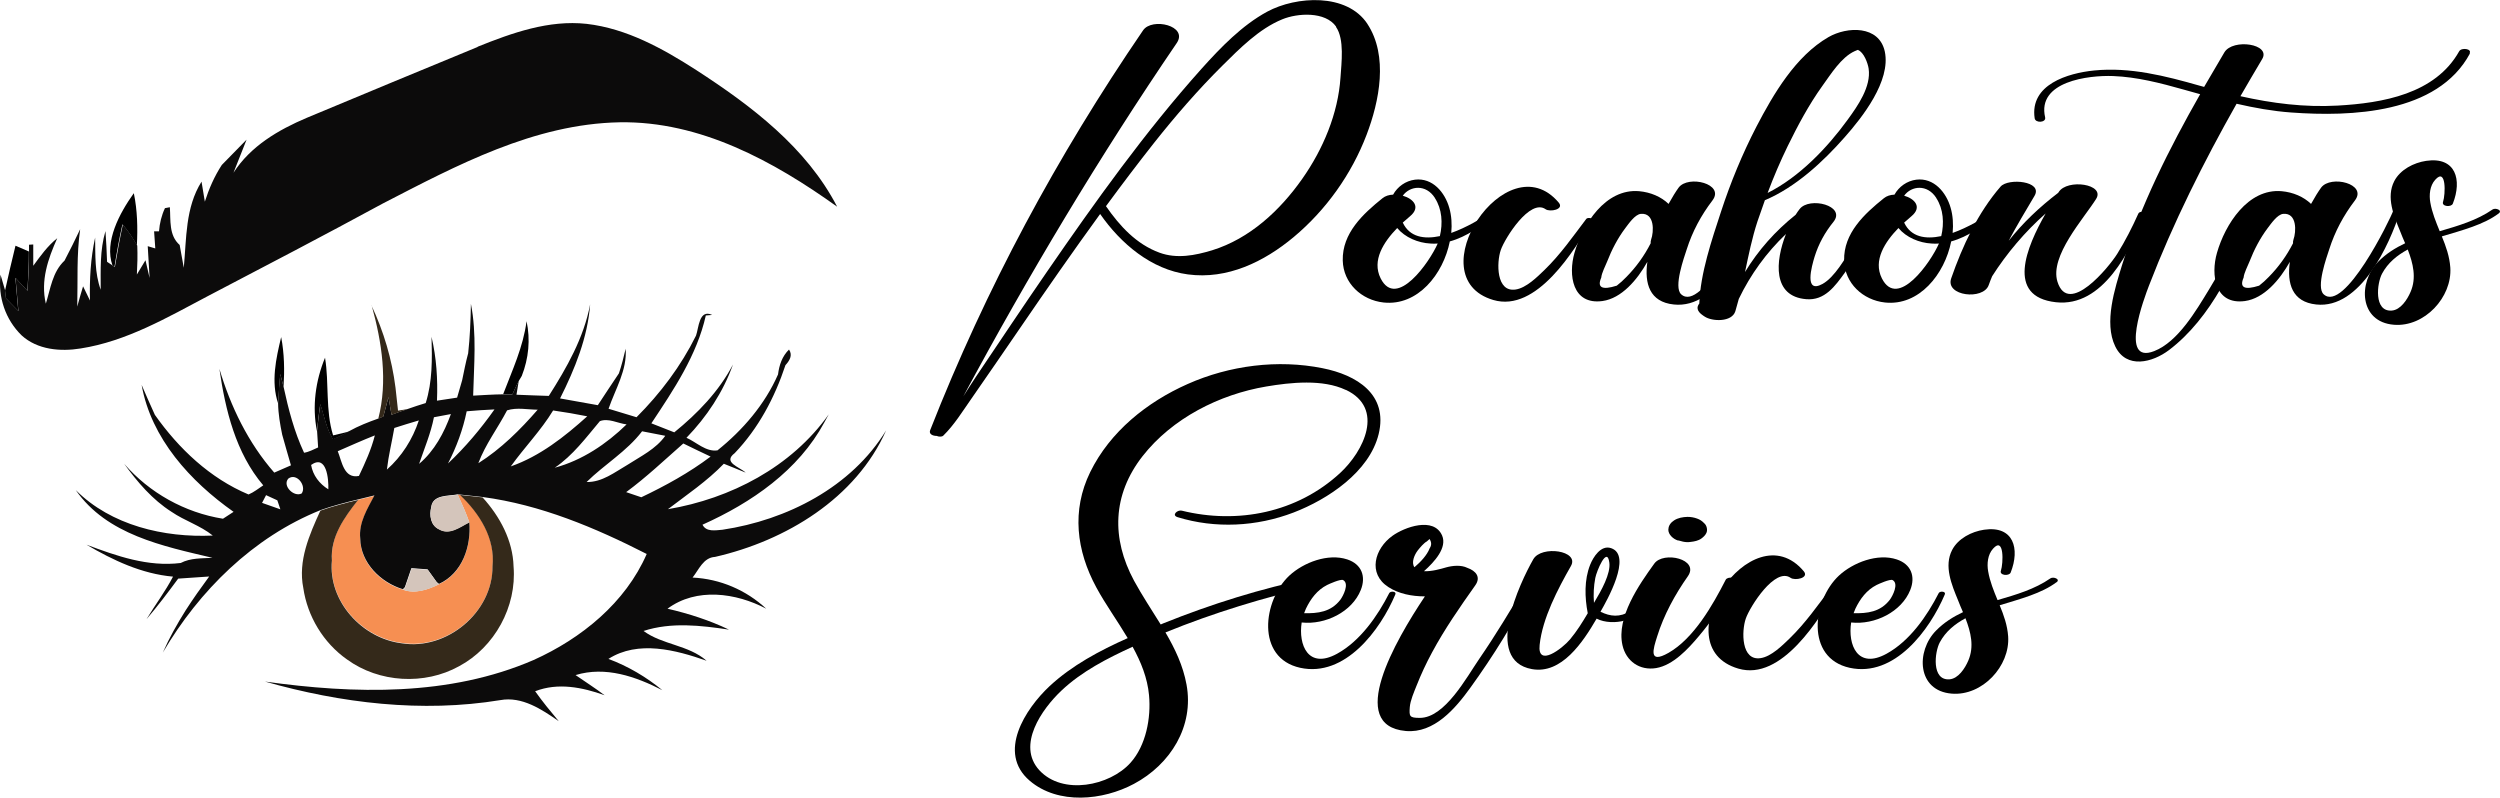 <?xml version="1.0" encoding="UTF-8"?>
<svg xmlns="http://www.w3.org/2000/svg" width="188.68" height="60.21" viewBox="0 0 188.68 60.21">
  <defs>
    <style>
      .cls-1 {
        fill: #000;
      }

      .cls-1, .cls-2, .cls-3, .cls-4, .cls-5 {
        stroke-width: 0px;
      }

      .cls-2 {
        fill: #34291a;
      }

      .cls-3 {
        fill: #d4c5bb;
      }

      .cls-4 {
        fill: #f68f52;
      }

      .cls-5 {
        fill: #0c0b0b;
      }
    </style>
  </defs>
  <g id="Layer_2" data-name="Layer 2">
    <path class="cls-4" d="M27.04,37.72c.41-.1.82-.2,1.22-.3-.53,1.01-1.2,2.06-1.07,3.26.02,1.83,1.54,3.32,3.22,3.82.9.34,1.9,0,2.72-.41,1.77-.8,2.44-2.84,2.29-4.66-.25-.71-.56-1.41-.88-2.1l.21.02c1.45,1.38,2.64,3.26,2.43,5.35.04,3.47-3.46,6.38-6.86,5.82-2.98-.37-5.57-3.17-5.26-6.25-.14-1.78.93-3.26,1.98-4.57Z"/>
    <path class="cls-5" d="M36.04,3.53c2.61-1.05,5.38-2.04,8.23-1.73,3.03.35,5.76,1.87,8.28,3.49,4.15,2.69,8.31,5.83,10.63,10.31-4.8-3.44-10.34-6.47-16.41-6.37-6.46.12-12.3,3.25-17.9,6.14-4.36,2.37-8.77,4.67-13.17,6.97-3.07,1.62-6.15,3.42-9.62,3.96-1.52.25-3.26.1-4.45-.99C.41,24.12-.16,22.43.04,20.73c.12.4.23.8.35,1.2.02.14.05.43.06.58.24.24.71.72.94.96-.07-.84-.14-1.67-.22-2.5.3.32.6.65.91.98.06-.99.11-1.98.11-2.97v-.51l.32-.02c0,.4,0,1.21,0,1.61.54-.74,1.08-1.5,1.81-2.08-.7,1.56-1.27,3.21-.86,4.94.35-1.13.5-2.4,1.41-3.25.41-.78.8-1.57,1.18-2.37-.28,1.94-.17,3.89-.22,5.84.14-.51.28-1.02.44-1.53.13.27.39.8.52,1.07-.04-1.59.05-3.19.39-4.75.02,1.32-.04,2.67.42,3.94,0-1.48-.07-2.99.36-4.43.06.77.09,1.55.12,2.32.11.07.33.22.44.29l.15.1c.18-1.07.37-2.14.6-3.2.42.49.78,1.02,1.09,1.59.03.73.01,1.45-.03,2.18.16-.27.49-.81.65-1.08.08.34.23,1.01.31,1.34-.04-.8-.09-1.6-.14-2.4l.57.17c-.02-.32-.07-.97-.09-1.29h.37c.05-.62.19-1.2.45-1.75l.37-.07c.07.98-.09,2.12.74,2.85.11.57.21,1.15.31,1.72.21-2.21.11-4.54,1.34-6.5l.25,1.51c.31-.97.72-1.91,1.28-2.77.47-.48,1.41-1.43,1.87-1.91-.25.62-.74,1.87-.99,2.5,1.29-2.01,3.39-3.24,5.54-4.15,4.29-1.8,8.6-3.57,12.9-5.35Z"/>
    <path class="cls-5" d="M35.33,26.7c.14-1.25.19-2.51.21-3.77.45,2.28.23,4.62.17,6.93.75-.04,1.5-.09,2.25-.1.18,0,.53,0,.71,0,.15-.34.31-.68.48-1.01-.04.26-.13.78-.17,1.04.81.03,1.63.07,2.44.09,1.36-2.14,2.64-4.38,3.12-6.91-.19,2.51-1.15,4.87-2.27,7.1.95.16,1.89.35,2.85.51.53-.8,1.05-1.61,1.59-2.4.21-.61.36-1.23.51-1.86.12,1.62-.78,3.04-1.29,4.53.7.21,1.41.43,2.11.64,1.8-1.8,3.36-3.87,4.49-6.16.21-.57.22-2.03,1.22-1.56l-.48.04c-.67,3-2.43,5.61-4.11,8.14.58.22,1.15.45,1.73.68,1.76-1.43,3.37-3.09,4.43-5.12-.74,2.08-1.98,3.95-3.51,5.53.75.33,1.47,1.08,2.34.95,1.91-1.53,3.58-3.47,4.57-5.73.09-.71.31-1.37.83-1.88.3.44.03.85-.27,1.18-.81,2.45-2.04,4.77-3.83,6.64-.93.7.37,1.04.83,1.47-.55-.22-1.1-.46-1.65-.67-1.26,1.31-2.78,2.33-4.22,3.43,4.73-.8,9.32-3.18,12.14-7.16-.08.15-.25.45-.33.6-1.96,3.64-5.5,6.07-9.2,7.73.28.57.99.42,1.51.38,4.86-.73,9.73-3.21,12.35-7.5-2.28,5.14-7.58,8.33-12.91,9.55-.89.05-1.22.96-1.7,1.56,2.08.1,4.04.94,5.56,2.35-2.28-1.2-5.27-1.62-7.45,0,1.59.37,3.16.87,4.64,1.58-2.14-.32-4.35-.58-6.45.1,1.42,1.05,3.39,1.05,4.76,2.25-2.33-.82-5.17-1.57-7.41-.14,1.48.55,2.85,1.36,4.07,2.36-2.01-1.03-4.29-1.83-6.55-1.14.73.51,1.48.98,2.19,1.52-1.69-.6-3.51-.97-5.24-.3.55.78,1.16,1.52,1.78,2.26-1.28-.89-2.77-1.89-4.41-1.59-5.92.97-12.02.23-17.76-1.4,6.74.94,13.91,1.13,20.28-1.63,3.6-1.62,6.93-4.32,8.53-8-3.9-1.99-8.02-3.72-12.39-4.3-.55-.06-1.11-.12-1.66-.18l-.21-.02c-.69.14-1.87,0-2,.94-.16.61-.07,1.39.58,1.69.8.47,1.59-.18,2.29-.53.15,1.82-.52,3.85-2.29,4.66l-.17-.14c-.17-.24-.51-.71-.69-.96-.41-.03-.82-.06-1.22-.09-.16.48-.32.95-.49,1.43l-.15.16c-1.68-.51-3.19-1.99-3.22-3.82-.13-1.2.54-2.25,1.07-3.26-.41.1-.82.2-1.22.3-.96.23-1.92.48-2.85.81-5.08,2.04-9.15,6.07-11.9,10.75.49-1.11,1.08-2.16,1.72-3.18.56-.87,1.16-1.72,1.78-2.56-.78.05-1.57.1-2.34.16-.77,1.04-1.55,2.08-2.39,3.06.65-1.08,1.42-2.09,2-3.21-2.36-.21-4.52-1.23-6.53-2.41,2.27.85,4.64,1.69,7.11,1.38.75-.39,1.59-.34,2.4-.39-3.73-.88-7.98-1.74-10.32-5.11,2.67,2.67,6.67,3.6,10.34,3.43-.94-.76-2.12-1.11-3.11-1.79-1.45-.92-2.58-2.25-3.58-3.63,1.91,2.2,4.58,3.69,7.46,4.15.2-.13.6-.39.8-.52-3.26-2.3-6.22-5.53-6.94-9.58.33.75.65,1.51,1,2.26,1.8,2.55,4.16,4.79,7.07,6.01.4-.17.75-.45,1.11-.69-2.08-2.45-2.86-5.68-3.31-8.79.85,2.85,2.17,5.58,4.14,7.83.42-.18.84-.37,1.26-.55-.23-.77-.44-1.54-.66-2.31-.16-.78-.3-1.58-.31-2.38.03-.74.09-1.48.16-2.22l.25.97c.37,1.71.81,3.41,1.55,4.99.38-.06.71-.25,1.06-.4-.02-.32-.06-.95-.08-1.27.07-.68.15-1.36.25-2.03.28.9.46,1.85.95,2.67.42-.17.82-.39,1.22-.6.7-.39,1.44-.68,2.2-.95.09-.04.28-.12.38-.16.14-.49.26-.98.39-1.47.06.33.17,1,.23,1.34.41-.15.82-.3,1.24-.44.44-.16.89-.3,1.34-.44.51-1.61.49-3.32.44-5,.37,1.58.48,3.2.41,4.82.38-.06,1.14-.17,1.52-.23.12-.44.25-.88.38-1.31.14-.67.27-1.35.45-2.02ZM35.22,31.05c-.28,1.37-.77,2.69-1.41,3.93,1.31-1.23,2.47-2.61,3.51-4.08-.7.03-1.4.08-2.09.14ZM38.27,30.97c-.7,1.34-1.64,2.57-2.17,3.99,1.71-1.08,3.16-2.52,4.48-4.04-.76,0-1.56-.19-2.31.05ZM32.75,31.49c-.24,1.22-.72,2.35-1.12,3.52,1.16-.98,1.89-2.35,2.4-3.76-.43.08-.85.16-1.28.24ZM41.75,30.97c-.92,1.52-2.17,2.79-3.2,4.23,2.2-.77,4.06-2.24,5.77-3.78-.85-.17-1.71-.32-2.57-.44ZM29.76,32.3c-.18,1.04-.44,2.08-.56,3.14,1.12-.99,1.94-2.28,2.41-3.71-.62.18-1.23.37-1.85.57ZM45.27,31.79c-1.05,1.25-2.03,2.58-3.4,3.51,2.07-.56,3.9-1.79,5.42-3.27-.67-.08-1.37-.5-2.03-.24ZM25.49,34.05c.31.77.46,2.1,1.6,1.87.47-.99.93-1.99,1.2-3.06-.94.37-1.87.79-2.79,1.19ZM44.27,36.38c1.18.02,2.12-.74,3.09-1.3,1.01-.65,2.14-1.19,2.85-2.19-.58-.12-1.17-.23-1.75-.34-1.16,1.52-2.84,2.5-4.19,3.83ZM47.25,37.14c.29.1.86.29,1.15.39,1.83-.87,3.61-1.85,5.23-3.07-.69-.33-1.38-.65-2.06-.99-1.42,1.25-2.79,2.55-4.31,3.67ZM23.48,35.09c.13.78.63,1.43,1.3,1.84.03-.76-.13-2.67-1.3-1.84ZM21.76,36.12c-.48.55.44,1.43,1.01,1.12.39-.57-.38-1.59-1.01-1.12ZM19.77,37.95c.46.16.92.32,1.39.49-.06-.17-.18-.51-.23-.68l-.85-.39c-.07.14-.23.44-.3.58ZM18.07,39.09"/>
    <path class="cls-3" d="M32.55,38.27c.13-.94,1.31-.79,2-.94.32.69.62,1.38.88,2.1-.7.35-1.49,1-2.29.53-.65-.3-.74-1.08-.58-1.69Z"/>
    <path class="cls-3" d="M31.06,42.91c.41.03.81.06,1.22.09.17.24.51.72.69.96l.17.14c-.82.41-1.82.75-2.72.41l.15-.16c.17-.48.34-.95.49-1.43Z"/>
    <path class="cls-1" d="M8.49,20.04c-.63-1.8.53-3.95,1.61-5.46.27,1.3.3,2.63.23,3.94-.31-.57-.67-1.1-1.09-1.59-.24,1.06-.43,2.13-.6,3.2l-.15-.1Z"/>
    <path class="cls-1" d="M1.18,18.55l1,.43c0,.99-.05,1.98-.11,2.97-.3-.33-.61-.66-.91-.98.08.83.15,1.66.22,2.5-.23-.24-.7-.71-.94-.96-.02-.14-.05-.43-.06-.58.25-1.13.51-2.26.79-3.39Z"/>
    <path class="cls-1" d="M37.97,29.76c.69-1.81,1.52-3.58,1.77-5.52.3,1.38.16,2.81-.36,4.13l-.22.37c-.17.33-.33.67-.48,1.01-.18,0-.53,0-.71,0Z"/>
    <path class="cls-1" d="M21.22,25.44c.24,1.24.26,2.51.18,3.76l-.25-.97c-.06.74-.12,1.48-.16,2.22-.55-1.64-.16-3.38.23-5.01Z"/>
    <path class="cls-1" d="M24.53,26.99c.32,1.94.02,3.96.61,5.87.3-.07.9-.22,1.2-.29-.41.21-.81.43-1.22.6-.48-.83-.67-1.77-.95-2.67-.1.67-.18,1.35-.25,2.03-.37-1.86-.11-3.78.61-5.53Z"/>
    <g>
      <path class="cls-2" d="M28.04,23.06c.92,1.96,1.54,4.05,1.81,6.2.07.58.13,1.15.19,1.73l.75-.12c-.42.14-.83.29-1.24.44-.06-.33-.18-1-.23-1.34-.13.49-.25.98-.39,1.47-.1.04-.29.12-.38.16.73-2.82.27-5.79-.5-8.55Z"/>
      <path class="cls-2" d="M34.76,37.36c.55.06,1.1.12,1.66.18,1.3,1.43,2.29,3.25,2.34,5.22.25,3.02-1.43,6.09-4.11,7.52-2.61,1.45-6.04,1.25-8.46-.51-1.78-1.25-2.99-3.25-3.3-5.4-.41-2.04.46-4.02,1.29-5.83.93-.33,1.89-.58,2.85-.81-1.04,1.31-2.11,2.8-1.98,4.57-.3,3.07,2.28,5.88,5.26,6.25,3.4.56,6.9-2.35,6.86-5.82.21-2.1-.98-3.97-2.43-5.35Z"/>
    </g>
  </g>
  <g id="Layer_4" data-name="Layer 4">
    <path class="cls-1" d="M120.14,16.65c-1.29,2.2-4.16,6.96-7.44,5.99-5.8-1.71,1.02-11.99,4.94-7.35.44.52-.67.73-.99.5-1.18-.83-3.07,2.18-3.38,3.07-.33.95-.36,3.22,1.12,2.99.8-.12,1.63-.95,2.17-1.47,1.21-1.17,2.15-2.53,3.16-3.86.1-.13.54-.07.44.12Z"/>
    <path class="cls-1" d="M132.65,15.96c-.8,2.53-3.01,7.38-6.33,7.02-1.82-.19-2.22-1.58-1.99-3.22-.77,1.37-1.95,2.76-3.39,2.96-2.28.31-2.59-1.98-2.11-3.64.61-2.13,2.33-4.87,4.88-4.65.87.08,1.66.42,2.22.96.28-.51.55-.94.76-1.23.72-.97,3.51-.29,2.55.97-.86,1.13-1.51,2.34-1.94,3.69-.19.59-1.01,2.85-.42,3.39,1.55,1.43,5-5.59,5.27-6.35.07-.2.58-.15.5.09ZM123.84,16.14c-.45.04-.93.76-1.17,1.07-.58.77-1.03,1.64-1.38,2.54-.13.33-.41.85-.44,1.2-.33.76.06.96,1.17.61.26-.2.51-.43.73-.66.74-.75,1.35-1.6,1.83-2.54-.01-.08,0-.17.03-.27.22-.6.28-2.04-.77-1.95Z"/>
    <path class="cls-1" d="M161.89,16.21c-1.1,2.67-3.17,7-6.73,6.6-3.79-.42-2.22-4.17-.77-6.7-1.56,1.38-2.94,3.01-4.04,4.74-.09.22-.18.44-.26.67-.41,1.15-3.29.83-2.83-.51.85-2.45,2.02-4.96,3.73-6.93.58-.66,3.22-.42,2.56.7-.68,1.14-1.34,2.25-1.95,3.39,1.07-1.35,2.31-2.53,3.74-3.62.01-.02.02-.03.03-.05.65-1.03,3.53-.61,2.83.51-.94,1.5-3.52,4.32-2.92,6.25.83,2.65,3.9-1.12,4.51-2.1.61-.98,1.13-2,1.6-3.05.09-.2.6-.14.5.09Z"/>
    <path class="cls-1" d="M181.14,15.96c-.8,2.53-3.01,7.38-6.33,7.02-1.82-.19-2.22-1.58-1.99-3.22-.77,1.37-1.95,2.76-3.39,2.96-2.28.31-2.59-1.98-2.11-3.64.61-2.13,2.33-4.87,4.88-4.65.87.08,1.66.42,2.22.96.28-.51.55-.94.76-1.23.72-.97,3.51-.29,2.55.97-.86,1.13-1.51,2.34-1.94,3.69-.19.59-1.01,2.85-.42,3.39,1.55,1.43,5-5.59,5.27-6.35.07-.2.58-.15.5.09ZM172.32,16.14c-.45.04-.93.76-1.17,1.07-.58.77-1.03,1.64-1.38,2.54-.13.33-.41.85-.44,1.2-.33.76.06.96,1.17.61.26-.2.51-.43.73-.66.74-.75,1.35-1.6,1.83-2.54-.01-.08,0-.17.03-.27.22-.6.28-2.04-.77-1.95Z"/>
    <g>
      <path class="cls-1" d="M103.19,1.79c1.61,2.43.91,5.86-.05,8.38-1.13,2.97-3.06,5.68-5.5,7.72-2.24,1.87-5.01,3.22-7.99,2.82-2.77-.37-5.07-2.33-6.62-4.56-2.05,2.82-4.04,5.68-6.01,8.56-1.23,1.79-2.46,3.59-3.7,5.37-.66.94-1.3,1.99-2.13,2.8-.1.1-.35.09-.49.02-.31,0-.61-.14-.5-.43,4.21-10.72,9.57-20.67,16.07-30.18.67-.99,3.43-.35,2.54.96-5.83,8.56-11.2,17.53-16.11,26.67.33-.52.65-1.03.98-1.52,1.78-2.64,3.54-5.29,5.35-7.91,3.64-5.28,7.39-10.54,11.67-15.32,1.43-1.59,3.04-3.26,4.94-4.29,2.19-1.18,6.01-1.42,7.56.92ZM100.84,2.01c-.82-1.16-2.91-1.03-4.07-.55-1.74.71-3.22,2.21-4.53,3.51-1.84,1.83-3.52,3.77-5.13,5.8-1.24,1.57-2.45,3.17-3.64,4.79,1.04,1.5,2.29,2.87,4.04,3.51,1.31.48,2.68.21,3.97-.18,2.84-.88,5.12-3,6.8-5.39,1.57-2.23,2.71-4.92,2.89-7.66.07-1.08.31-2.88-.34-3.81Z"/>
      <path class="cls-1" d="M112.87,16.22c-1.05.82-2.17,1.65-3.45,2-.49,2.47-2.42,4.89-5,4.61-1.66-.18-3.04-1.45-3.08-3.17-.05-2.06,1.53-3.52,3-4.7.21-.17.49-.26.8-.27.33-.6.94-1.04,1.65-1.13,1.33-.16,2.26.96,2.59,2.13.17.58.21,1.23.15,1.89,1.15-.41,2.29-1.09,2.99-1.58.17-.12.61.04.36.23ZM108.5,18.38c-.18.01-.37.02-.55,0-.93-.05-1.91-.46-2.5-1.17-1.02,1.05-1.93,2.44-1.25,3.8,1.19,2.36,3.7-1.23,4.31-2.64ZM108.29,14.93c-.67-1.04-1.87-.92-2.42-.16.8.23,1.38.86.55,1.55-.17.14-.36.31-.55.48.52,1.1,1.61,1.27,2.8,1.02.23-.97.17-2.04-.38-2.88Z"/>
      <path class="cls-1" d="M141.76,16.06c-.65,1.62-1.49,3.11-2.52,4.51-.74,1.02-1.52,2.13-2.92,2.01-2.56-.21-2.34-2.86-1.53-4.92-1.47,1.4-2.67,3.05-3.56,4.9-.08.31-.17.62-.26.93-.26.84-1.76.78-2.32.4-.04-.03-.08-.05-.12-.08-.49-.33-.49-.65-.28-.9.08-2.29.94-4.8,1.64-6.94.72-2.2,1.61-4.36,2.67-6.41,1.28-2.46,2.96-5.33,5.44-6.76,1.41-.81,3.82-.9,4.25,1.09.47,2.22-1.7,4.97-3.04,6.48-1.63,1.85-3.69,3.76-6.01,4.74-.19.53-.38,1.07-.56,1.6-.41,1.25-.67,2.54-.94,3.82,1-1.65,2.29-3.1,3.82-4.32.1-.16.2-.3.3-.43.74-.96,3.54-.26,2.55.97-.64.79-1.12,1.66-1.42,2.63-.21.69-.82,2.83.6,2.05.92-.51,1.73-1.96,2.26-2.82.53-.86,1.01-1.74,1.43-2.66.1-.21.64-.15.54.1ZM133.41,14.56c2.41-1.21,4.51-3.42,6.04-5.53.75-1.03,1.78-2.49,1.58-3.85-.06-.41-.36-1.24-.81-1.41.03.01.12-.07-.24.09-1.02.46-1.81,1.75-2.44,2.62-1.02,1.42-1.85,2.98-2.62,4.55-.56,1.15-1.06,2.32-1.51,3.52Z"/>
      <path class="cls-1" d="M150.71,16.22c-1.05.82-2.17,1.65-3.45,2-.49,2.47-2.42,4.89-5,4.61-1.66-.18-3.04-1.45-3.08-3.17-.05-2.06,1.53-3.52,3-4.7.21-.17.49-.26.8-.27.33-.6.94-1.04,1.65-1.13,1.33-.16,2.26.96,2.59,2.13.17.58.21,1.23.15,1.89,1.15-.41,2.29-1.09,2.99-1.58.17-.12.61.04.36.23ZM146.33,18.38c-.18.01-.37.02-.55,0-.93-.05-1.91-.46-2.5-1.17-1.02,1.05-1.93,2.44-1.25,3.8,1.19,2.36,3.7-1.23,4.31-2.64ZM146.13,14.93c-.67-1.04-1.87-.92-2.42-.16.8.23,1.38.86.55,1.55-.17.14-.36.31-.55.48.52,1.1,1.61,1.27,2.8,1.02.23-.97.17-2.04-.38-2.88Z"/>
      <path class="cls-1" d="M186.41,4.04c-2.45,4.55-8.97,4.78-13.49,4.45-1.4-.1-2.77-.35-4.12-.66-2.5,4.42-4.79,9-6.61,13.72-.34.89-2.28,5.99.39,4.95,1.8-.7,3.17-3.07,4.12-4.62,1.14-1.85,2.06-3.84,2.79-5.89.08-.24.69-.18.59.11-1.21,3.69-3.21,7.92-6.38,10.32-1.24.94-3.22,1.46-4.06-.28-.87-1.79-.02-4.39.52-6.15,1.39-4.47,3.55-8.77,5.89-12.88-.42-.12-.83-.23-1.25-.35-1.74-.49-3.51-.95-5.32-1.02-1.85-.07-5.76.4-5.13,3.12.09.4-.73.45-.79.07-.38-2.55,2.5-3.41,4.49-3.61,2.71-.27,5.38.41,7.97,1.15.11.03.22.06.33.09.51-.88,1.02-1.75,1.53-2.61.64-1.06,3.54-.64,2.85.51-.55.93-1.1,1.86-1.64,2.8,2.4.54,4.83.85,7.33.71,3.39-.19,7.37-.87,9.18-4.1.17-.3.97-.19.79.14Z"/>
      <path class="cls-1" d="M188.58,16.11c-1.13.85-2.73,1.26-4.29,1.73.31.75.58,1.51.64,2.35.15,2.24-1.95,4.51-4.26,4.32-2.62-.21-2.72-3.2-1.18-4.76.6-.61,1.29-1.04,2.03-1.39-.13-.3-.26-.6-.37-.89-.48-1.17-1.08-2.58-.45-3.8.45-.87,1.47-1.39,2.41-1.53,2.24-.33,2.72,1.44,2.01,3.23-.12.29-.86.22-.74-.13.19-.57.26-2.63-.59-1.67-.41.45-.47,1.15-.37,1.71.13.76.42,1.46.71,2.17,1.4-.41,2.81-.82,3.99-1.64.22-.15.78.06.46.3ZM181.72,18.83c-.81.44-1.5,1-1.94,1.82-.39.72-.64,2.89.73,2.79.67-.05,1.17-.83,1.42-1.41.46-1.06.19-2.15-.21-3.19Z"/>
    </g>
    <path class="cls-1" d="M101.57,29.43c-1.75-.83-4.16-.57-6-.26-3.55.6-7.1,2.4-9.34,5.26-2.28,2.92-2.36,6.21-.64,9.4.61,1.12,1.33,2.2,2.01,3.3.07-.03.14-.06.21-.09,3.63-1.46,7.38-2.63,11.21-3.42.49-.1.84.44.25.58-3.87.89-7.65,2.04-11.31,3.53.72,1.23,1.33,2.51,1.59,3.94.58,3.14-1.21,6.02-3.97,7.49-2.33,1.25-5.72,1.6-7.87-.24-2.47-2.12-.33-5.42,1.51-7.14,1.68-1.56,3.76-2.67,5.89-3.62-.77-1.3-1.68-2.55-2.37-3.83-1.5-2.77-1.88-5.8-.46-8.7,1.5-3.06,4.29-5.29,7.36-6.65,3.15-1.4,6.8-1.87,10.18-1.19,2.57.51,4.96,1.97,4.23,4.97-.7,2.86-3.84,4.93-6.42,5.92-2.79,1.07-5.91,1.23-8.76.35-.47-.15-.01-.57.32-.49,4.22,1.04,8.71.15,11.95-2.84,1.78-1.64,3.39-4.88.43-6.28ZM86.72,52.47c-.12-1.31-.61-2.51-1.24-3.66-1.91.88-3.84,1.86-5.38,3.32-1.46,1.38-3.39,4.11-1.66,6,1.76,1.91,5.31,1.19,6.88-.56,1.17-1.3,1.56-3.39,1.4-5.09Z"/>
    <path class="cls-1" d="M105.31,44.86c-1.13,2.69-3.8,6.28-7.18,5.54-3.37-.74-2.81-5.1-.82-6.96,1.07-.99,2.92-1.7,4.37-1.22,1.09.36,1.43,1.29,1.02,2.31-.66,1.65-2.67,2.64-4.46,2.45-.26,1.68.48,3.56,2.67,2.36,1.75-.96,3.06-2.85,3.94-4.58.09-.17.55-.13.46.08ZM98.42,46.28c1.03.02,2.03-.08,2.75-1.03.19-.26.69-1.2.2-1.47-.19-.1-1.07.3-1.21.37-.75.38-1.24,1.04-1.6,1.79-.05.11-.1.23-.14.35Z"/>
    <path class="cls-1" d="M115.62,44.28c-1.32,2.67-2.92,5.23-4.66,7.64-1.12,1.55-2.72,3.44-4.86,3.25-4.49-.4-.82-6.78,1.44-10.16-1,0-1.98-.2-2.75-.7-1.59-1.02-1.04-2.91.3-3.87.9-.65,3.12-1.47,3.75-.02.39.91-.56,1.97-1.37,2.69.57.03,1.27-.17,1.68-.29.47-.13,1.12-.2,1.6.04.63.22,1.04.69.59,1.32-1.16,1.64-2.31,3.29-3.26,5.06-.44.81-.83,1.65-1.17,2.51-.19.48-.47,1.11-.51,1.62-.05.7-.03.81.76.81,1.89,0,3.53-3.07,4.5-4.48,1.23-1.79,2.34-3.64,3.45-5.5.1-.17.6-.13.49.09ZM107.9,41.38c.15-.22.15-.46-.01-.7-.07.06-.14.12-.2.18-.23.12-.52.47-.68.67-.25.32-.52.92-.26,1.28.48-.41.95-.91,1.15-1.43Z"/>
    <path class="cls-1" d="M125.22,44.24c-.55,1.13-1.37,2.25-2.63,2.6-.61.17-1.47.17-2.09-.15-1.04,1.79-2.65,4.21-4.88,3.81-3.69-.66-.9-6.54.1-8.29.61-1.07,3.51-.66,2.84.51-.98,1.72-2.15,3.94-2.36,5.95-.19,1.74,1.72.27,2.29-.41.51-.61.93-1.28,1.33-1.96,0,0,.01-.01.01-.02-.23-1.19-.27-2.52.18-3.65.23-.58.81-1.52,1.58-1.26,1.64.55-.36,4.03-.77,4.75,0,.02-.02.03-.03.05.74.36,1.45.45,2.28-.06.75-.47,1.21-1.18,1.57-1.97.1-.23.69-.15.57.1ZM121.46,42.46c-.17-1.29-.97.67-1.06,1.16-.12.62-.15,1.25-.1,1.88.57-.95,1.27-2.21,1.16-3.04Z"/>
    <path class="cls-1" d="M130.97,43.89c-.76,1.47-1.7,2.88-2.77,4.14-.79.94-1.92,2.17-3.2,2.39-1.25.21-2.28-.52-2.55-1.73-.47-2.1,1.26-4.57,2.4-6.15.69-.97,3.45-.34,2.53.96-.97,1.38-1.81,2.92-2.31,4.53-.3.95-.69,2.12.86,1.24,1.91-1.09,3.34-3.61,4.31-5.51.14-.28.89-.18.73.13ZM125.92,39.94c0-.28.2-.52.42-.66.3-.2.67-.26,1.02-.27.25,0,.49.04.73.13.2.07.37.18.52.34.01,0,.02.02.03.03.18.16.25.51.14.72-.08.17-.22.3-.37.41-.23.17-.54.23-.82.26-.19.03-.38.02-.57-.02l-.34-.09h-.05c-.35-.11-.72-.44-.72-.82Z"/>
    <path class="cls-1" d="M138.63,44.47c-1.29,2.2-4.16,6.96-7.44,5.99-5.8-1.71,1.02-11.99,4.94-7.35.44.52-.67.73-.99.5-1.18-.83-3.07,2.18-3.38,3.07-.33.95-.36,3.22,1.12,2.99.8-.12,1.63-.95,2.17-1.47,1.21-1.17,2.15-2.53,3.16-3.86.1-.13.54-.07.44.12Z"/>
    <path class="cls-1" d="M146.78,44.86c-1.14,2.69-3.8,6.28-7.18,5.54-3.36-.74-2.81-5.1-.81-6.96,1.07-.99,2.92-1.7,4.36-1.22,1.09.36,1.43,1.29,1.02,2.31-.66,1.65-2.67,2.64-4.46,2.45-.26,1.68.48,3.56,2.67,2.36,1.75-.96,3.06-2.85,3.94-4.58.09-.17.55-.13.46.08ZM139.89,46.28c1.03.02,2.03-.08,2.75-1.03.19-.26.69-1.2.2-1.47-.19-.1-1.07.3-1.21.37-.75.38-1.24,1.04-1.6,1.79-.05.11-.1.23-.14.35Z"/>
    <path class="cls-1" d="M155.21,43.94c-1.13.85-2.73,1.26-4.29,1.74.31.75.58,1.51.64,2.35.15,2.24-1.95,4.51-4.26,4.32-2.62-.21-2.72-3.2-1.18-4.76.6-.61,1.29-1.04,2.03-1.39-.13-.3-.26-.6-.37-.89-.48-1.17-1.08-2.58-.45-3.8.45-.87,1.47-1.39,2.41-1.53,2.24-.33,2.72,1.44,2.01,3.23-.12.29-.86.22-.74-.13.19-.57.26-2.63-.59-1.67-.41.45-.47,1.15-.37,1.71.13.76.42,1.47.71,2.17,1.4-.41,2.81-.82,3.99-1.64.22-.15.78.06.46.3ZM148.34,46.66c-.81.44-1.5,1-1.94,1.82-.39.72-.64,2.89.73,2.79.67-.05,1.17-.83,1.42-1.41.46-1.07.19-2.15-.21-3.19Z"/>
  </g>
</svg>